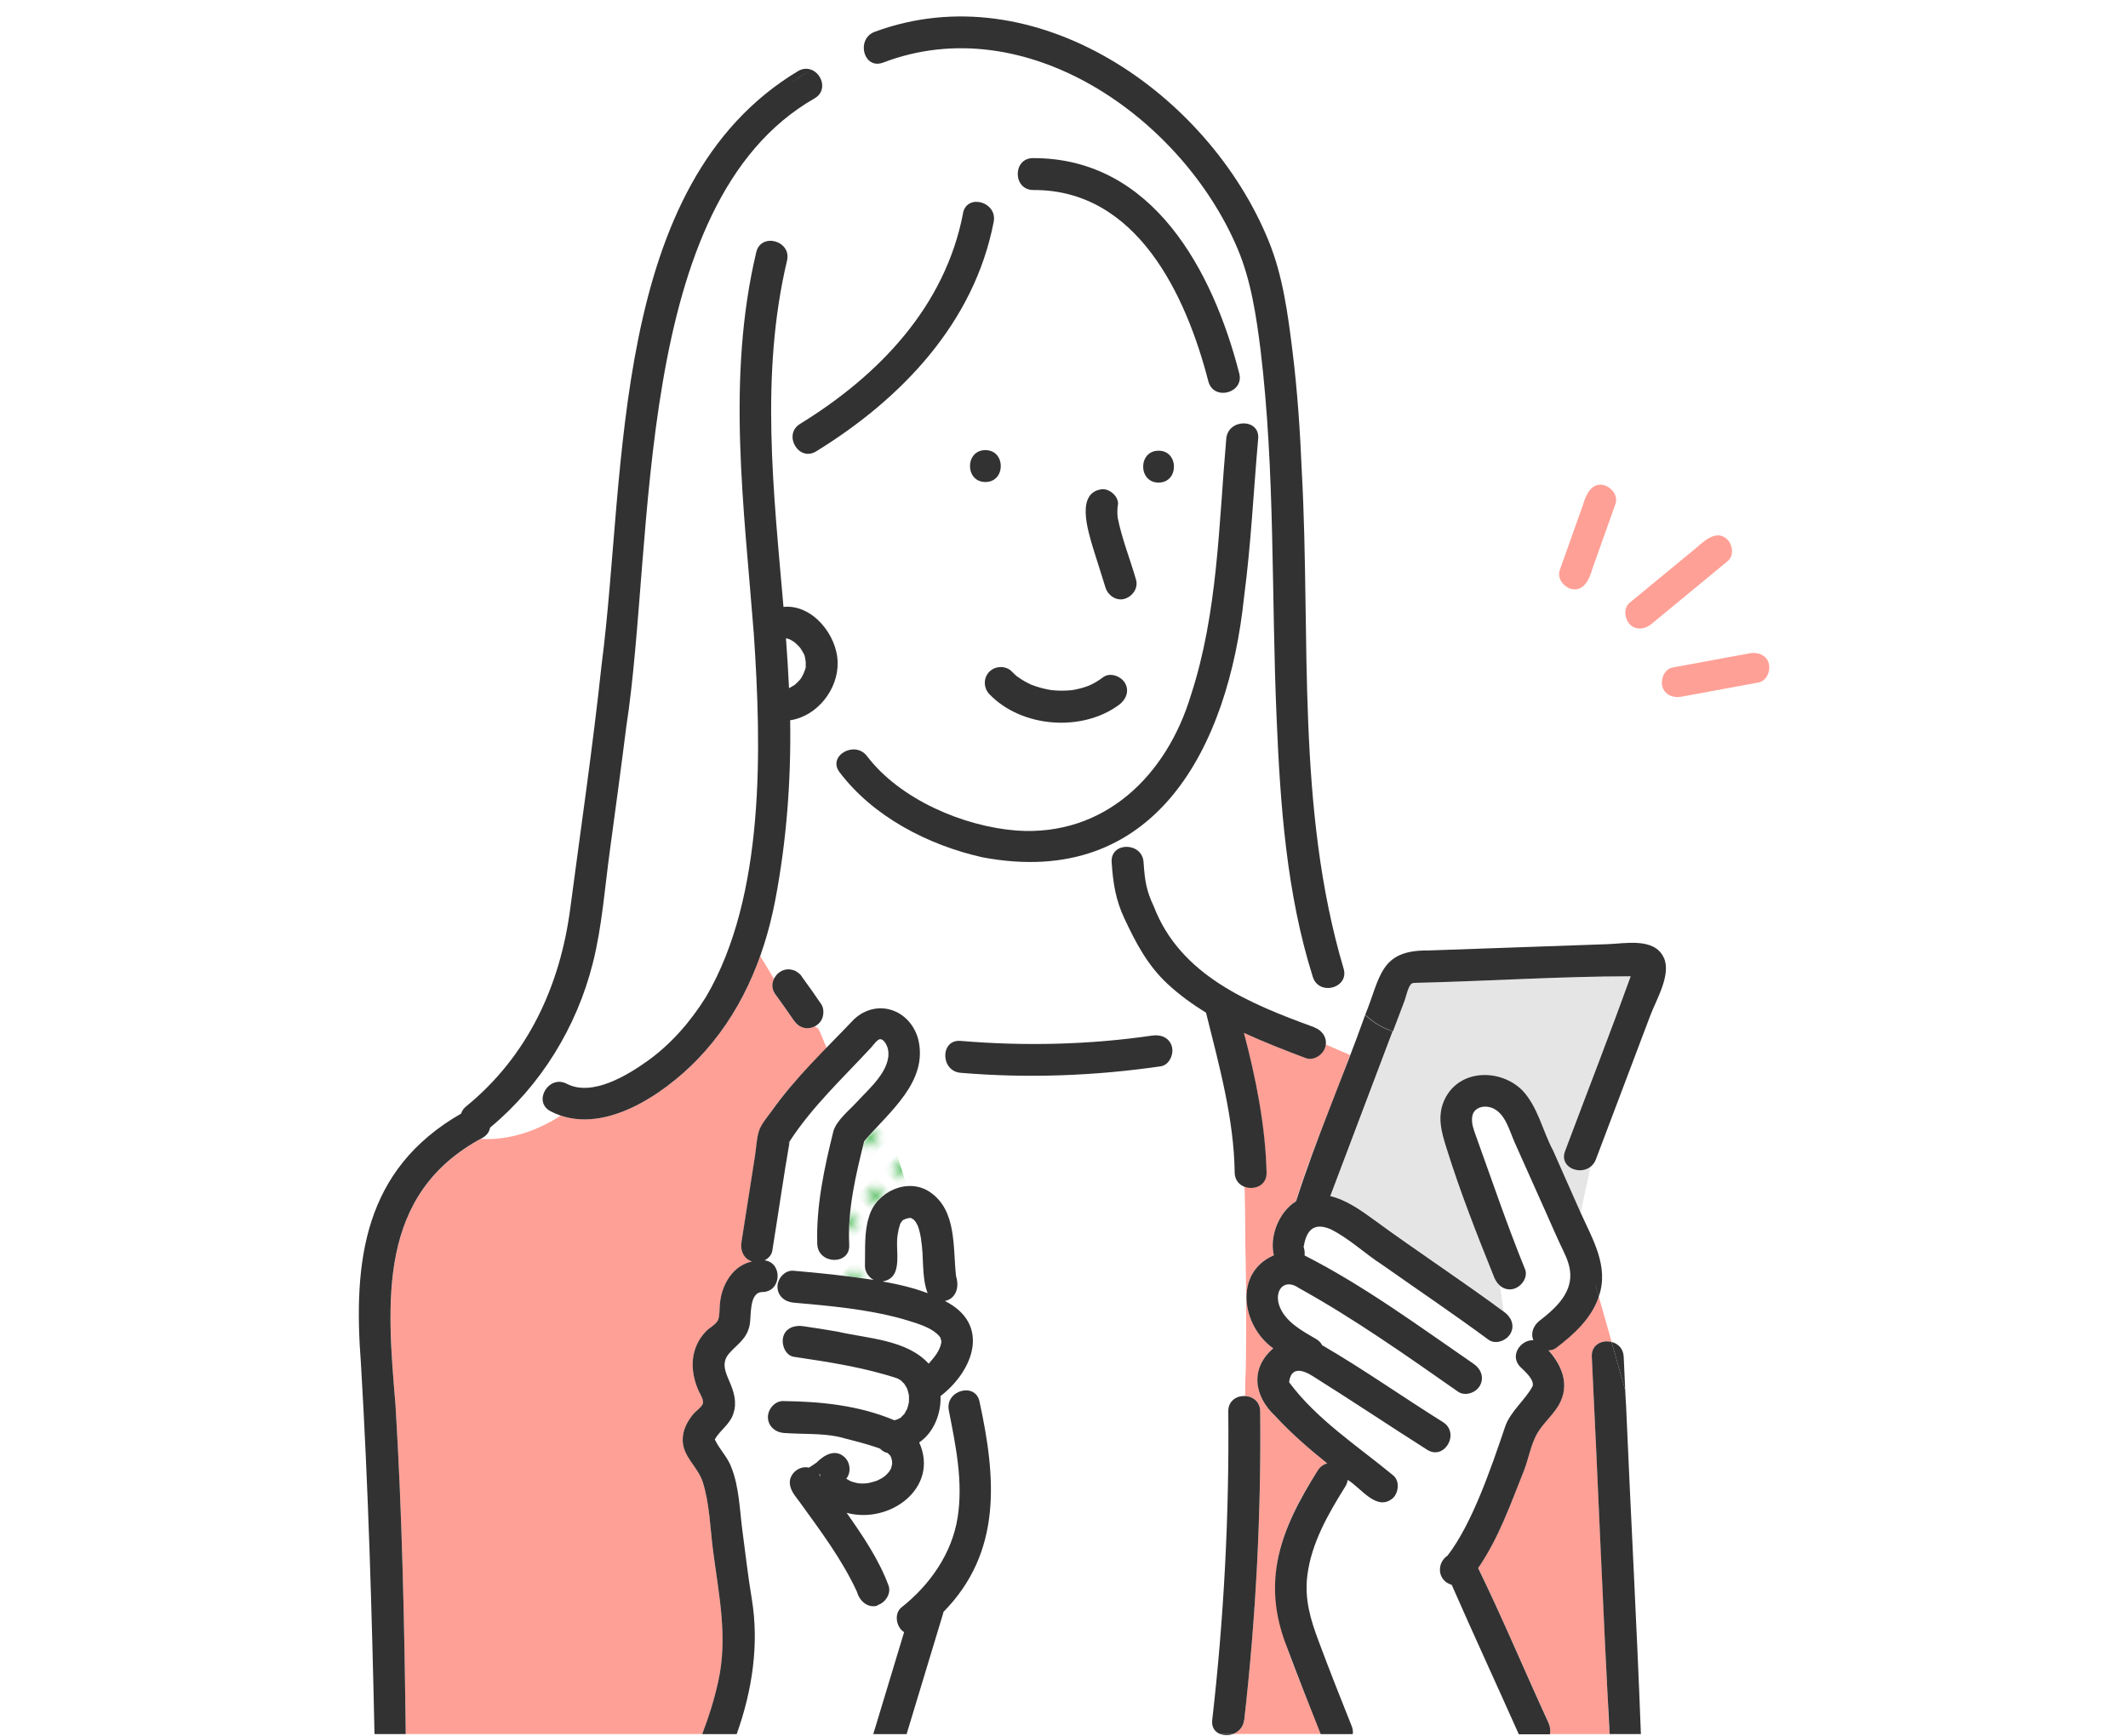 <?xml version="1.0" encoding="UTF-8"?><svg id="_レイヤー_2" xmlns="http://www.w3.org/2000/svg" xmlns:xlink="http://www.w3.org/1999/xlink" viewBox="0 0 222.8 181.79"><defs><style>.cls-1{clip-path:url(#clippath);}.cls-2{fill:none;}.cls-2,.cls-3,.cls-4,.cls-5,.cls-6,.cls-7,.cls-8{stroke-width:0px;}.cls-3{fill:url(#Unnamed_Pattern_3);}.cls-4{fill:#6ec878;}.cls-5{fill:#323232;}.cls-6{fill:#fff;}.cls-7{fill:#ffa096;}.cls-8{fill:#e5e5e5;}</style><clipPath id="clippath"><rect class="cls-2" width="222.8" height="181.79"/></clipPath><pattern id="Unnamed_Pattern_3" x="0" y="0" width="4.98" height="5.18" patternTransform="translate(-344.53 -11984.38) rotate(-45) scale(.78 -.78)" patternUnits="userSpaceOnUse" viewBox="0 0 4.98 5.18"><rect class="cls-2" width="4.98" height="5.18"/><rect class="cls-6" width="4.98" height="5.18"/><path class="cls-4" d="M3.55,2.59c0-.58-.47-1.06-1.06-1.06s-1.06.47-1.06,1.06.47,1.06,1.06,1.06,1.06-.47,1.06-1.06"/></pattern></defs><g id="_レイヤー_1-2"><g class="cls-1"><path class="cls-6" d="M93.88,148.64s0,0,.01,0c-.04.01-.07.02-.11.04-.06.03.04,0,.1-.03"/><path class="cls-6" d="M94.64,127.7s0,0,0,0c-.01.01-.09.07-.11.1.02-.01.05-.03.09-.05.02-.02.03-.04.02-.05"/><path class="cls-6" d="M94,129.21s0-.02,0-.04c0-.02,0-.03,0-.05,0,.03,0,.06-.01.09"/><path class="cls-6" d="M94.02,129.06s0,.04,0,.06c0-.05.02-.1.03-.15,0,.02-.02.05-.02.09"/><path class="cls-6" d="M95.29,127.52s-.03.01-.08.01c.05,0,.09,0,.12,0-.01,0-.02,0-.03-.01"/><polyline class="cls-6" points="94.64 127.7 94.64 127.7 94.64 127.7 94.64 127.7"/><path class="cls-6" d="M83.2,67.26s.02.01.02.02c-.08-.07-.07-.06-.02-.02"/><path class="cls-6" d="M114.96,61.19s.01,0,0,0c.04-.04.04-.04,0,0"/><path class="cls-6" d="M93.98,148.6s-.05.02-.08.03c0,0,0,0,0,0,.03-.01.06-.02.09-.03"/><path class="cls-6" d="M114.87,61.26s0,0,0,0c-.04.03,0,0,0,.01,0,0,0,0,0-.02"/><path class="cls-6" d="M94.52,127.8c-.07.04-.1.06-.03.03,0,0,.02-.02.02-.02,0,0,0,0,.01,0"/><path class="cls-6" d="M82.68,119.54s0,0,0,0c-.23.28-.04.18,0,0"/><path class="cls-6" d="M84.33,69.01s0,.04,0,.06c0,.02,0,.04,0,.05,0-.04,0-.08,0-.11"/><path class="cls-6" d="M82.62,72.05c.2-.11.4-.23.59-.35h0c.19-.16.36-.34.53-.52.17-.19.27-.43.38-.65.09-.24.18-.43.24-.71-.04-.14.02-.45-.03-.64,0,0-.01-.05,0-.11-.04-.17-.08-.53-.2-.67.08.19.1.23.05.12-.11-.25-.26-.48-.41-.7-.17-.18-.33-.36-.52-.52-.02-.01-.03-.02-.05-.04-.24-.16-.34-.23-.57-.34-.11-.04-.23-.07-.34-.1.13,1.74.23,3.49.32,5.23,0,0,0,0,.02,0"/><path class="cls-6" d="M83.28,67.32s-.03-.02-.06-.04c0,0,.01.01.02.02.02.01.03.02.03.02"/><path class="cls-6" d="M96.57,131c-.02-.3-.05-.6-.08-.9-.02-.15-.13-.61,0-.1-.09-.56-.19-1.12-.39-1.65-.08-.14-.14-.29-.24-.42-.08-.08-.14-.17-.22-.24-.07-.04-.22-.1-.29-.16-.21.01-.39.05-.57.12.05,0-.05.04-.16.09-.03.03-.08.06-.12.08-.02.02-.05.05-.08.09-.04.06-.14.2-.16.25,0,0,0,.02-.01.03-.06.26-.16.51-.21.77.02-.05.04-.01-.03.2-.37,1.64.73,4.6-1.58,5.03,1.6.28,3.2.66,4.7,1.22-.54-1.39-.42-2.96-.56-4.42"/><path class="cls-6" d="M89.87,155.3c.13.03.11.01,0,0"/><path class="cls-6" d="M85.88,154.59s.03.04.04.06c-.11-.44-.23-.3-.04-.06"/><path class="cls-6" d="M85.31,107.49c.12.08.25.14.37.21-.06-.11-.12-.23-.18-.33-.06.05-.12.09-.19.12"/><path class="cls-6" d="M142.12,108.46c.28-.73.55-1.46.82-2.19-1.05-.99-1.8-2.22-2.48-3.47-.71.94-2.54,1-3.01-.49-2.75-8.72-3.41-18.02-3.79-27.1-.56-12.84-.14-25.75-1.68-38.54-.45-3.59-1-7.31-2.42-10.66-5.79-13.64-22.12-25.19-37.11-19.45-1.42.54-2.26-.91-1.94-2.08-1.93.62-3.76,1.71-5.55,2.83,1.13.45,1.69,2.22.31,3-19.06,10.89-16.7,46.39-19.7,65.81-.53,4.31-1.12,8.61-1.71,12.92-.54,3.93-.82,7.98-1.79,11.83-1.68,6.68-5.45,12.83-10.76,17.23-.06.48-.46.93-.98,1.18,3.04.19,6-.91,8.38-2.44-.36-.12-.72-.27-1.07-.45-1.91-.99-.22-3.87,1.68-2.88,2.65,1.38,6.34-.89,8.48-2.41,7.67-5.47,10.21-15.08,11.05-24,2.4-20.23-4.47-40.61.32-60.67.5-2.09,3.71-1.2,3.22.89-2.84,11.92-1.41,24.21-.37,36.26,3.02-.31,5.63,2.96,5.67,5.81.07,2.83-2.15,5.64-4.97,6.06.04,8.28-.5,16.79-3.14,24.69.48.77.95,1.58,1.44,2.39.32-.73,1.2-1.15,1.96-.93.22.05.41.15.57.3.18.12.32.27.43.47.82,1.43,3.46,3.53,1.5,5.02.06.11.12.22.18.33.23.13.47.25.72.35-.25-.1-.49-.22-.72-.35.32.63.58,1.35.89,2.06.94-1.02,1.87-2.09,2.89-3.02,2.84-2.65,6.9-.29,6.89,3.38l2.66.08c.12-.7.65-1.27,1.57-1.2,6.68.56,13.43.41,20.08-.56.78-.11,1.56.13,1.92.82l4.34-.66c-.19-.86-.57-1.7-.64-2.57-1.43-.88-2.8-1.86-4.04-3.02-2.1-1.95-3.31-4.29-4.51-6.85-.92-1.96-1.18-3.74-1.33-5.89-.14-2.15,3.2-2.13,3.34,0,.13,1.94.29,2.98,1.07,4.63,2.77,7.24,10.02,10.2,16.8,12.66.77.29,1.31.98,1.21,1.8l2.55,1.1c.26-.68.51-1.35.77-2.03M108.17,16.56c12.54-.03,18.82,11.82,21.57,22.51.58,2.08-2.65,2.96-3.22.89-2.34-9.08-7.5-20.12-18.35-20.05-2.15-.02-2.15-3.36,0-3.34M121.3,50.54c-2.15,0-2.15-3.34,0-3.34s2.15,3.34,0,3.34M106.45,70.81s.03.03.04.04c.45.34.95.61,1.45.84.68.28,1.37.46,2.1.57.72.09,1.43.08,2.15.01.59-.09,1.17-.24,1.73-.45.55-.23,1.08-.56,1.56-.91.73-.54,1.87-.11,2.28.6.49.84.12,1.75-.6,2.28-3.89,2.9-10.22,2.41-13.59-1.1-.63-.65-.65-1.71,0-2.36.97-.9,2.1-.42,2.86.47M103.17,50.48c-2.15,0-2.15-3.34,0-3.34s2.15,3.34,0,3.34M85.46,47.27c-1.84,1.13-3.51-1.76-1.68-2.88,8.24-5.07,15.18-12.27,17.06-22.04.41-2.11,3.62-1.21,3.22.89-2.04,10.59-9.67,18.55-18.59,24.04M130.25,62.54c-1.64,15.61-9.2,30.67-27.41,27.24-5.65-1.26-11.41-4.23-14.95-8.91-1.3-1.71,1.6-3.38,2.88-1.69,3.43,4.53,10.09,7.36,15.64,7.79,9.21.65,15.72-5.75,18.26-14.15,2.84-8.65,2.92-17.91,3.71-26.89.19-2.13,3.53-2.14,3.34,0-.49,5.53-.75,11.09-1.48,16.6"/><path class="cls-7" d="M137.98,153.99c.26-.41.61-.64.98-.73-1.92-1.55-3.79-3.16-5.46-4.98-2.24-2.08-2.62-4.99-.19-7.07-3.3-2.33-4.17-7.92.06-9.76-.49-2.02.56-4.58,2.32-5.66,1.4-4.74,3.94-10.47,5.65-15.31l-2.55-1.1c-.08.94-1.17,1.75-2.09,1.41-2.16-.8-4.35-1.65-6.48-2.64,1.26,4.77,2.24,9.74,2.37,14.63.03,1.37-1.3,1.86-2.29,1.49.09,7.3.28,14.61.04,21.92.8.04,1.59.57,1.6,1.61.11,10.8-.45,21.59-1.67,32.32-.09.77-.59,1.26-1.19,1.47h9.22c-4.53-11.56-7.81-16.06-.32-27.61"/><path class="cls-6" d="M130.31,124.28c-.57-.21-1.03-.71-1.05-1.49-.12-4.75-1.12-9.56-2.36-14.18l-4.34.66c.48.84,0,2.23-1.03,2.4-6.95,1.01-13.96,1.26-20.96.68-1.21-.1-1.73-1.23-1.57-2.14l-2.66-.08c.06,2.7-1.83,5.05-3.61,6.94l2.21,7.17c1.63-.22,3.22.9,3.96,2.3,1.14,2.2.92,4.75,1.2,7.13.35,1.06.04,2.31-1.17,2.58,3.39,1.56,3.78,5.31,1.45,8.02l.31,1.4c.79-.19,1.66.12,1.86,1.15,1.72,7.93,2.39,15.72-3.78,22-1.27,4.27-2.58,8.53-3.86,12.8h32.86c-.54-.21-.93-.7-.84-1.47,1.22-10.73,1.78-21.52,1.67-32.32-.01-1.11.88-1.65,1.74-1.6.24-7.31.05-14.61-.04-21.92"/><path class="cls-3" d="M88.71,133.65c.9.12,1.83.24,2.76.38-.54-.29-.93-.87-.91-1.48-.11-3.44.03-7.89,4.38-8.33l-2.21-7.17c-.74.82-1.49,1.64-2.23,2.46-.88,3.54-1.75,7.16-1.57,10.83.06.83-.4,1.33-1,1.52l-.04,1.7c.27.03.54.06.81.09"/><path class="cls-6" d="M93.36,140.64c1.49.41,2.91.98,3.88,2.15.59-.66,1.17-1.33,1.33-2.23-.01.02-.01-.12-.01-.22-.02.04-.1-.25-.08-.27-.53-.8-1.65-1.18-2.67-1.56-2.58-.87-5.29-1.31-7.98-1.63l-.06,2.57c1.87.33,3.75.69,5.59,1.19"/><path class="cls-6" d="M100.69,145.66l-.31-1.4c-.57.72-1.23,1.37-1.91,1.94.09,1.81-.71,3.84-2.23,4.86,2.14,4.77-3.12,8.6-7.6,7.37,1.68,2.39,3.36,4.87,4.39,7.62.31.85-.35,1.83-1.17,2.05-1.06.3-1.89-.5-2.17-1.45-1.56-3.4-3.83-6.41-6.02-9.43-.45-.61-.96-1.15-1.01-1.95-.06-1.02,1.02-1.86,2-1.62.28-.15.54-.35.8-.53t0,0c.81-.81,1.99-1.5,2.98-.52.57.57.65,1.59.13,2.21.16.1.32.19.48.27.26.09.52.16.79.21,0,0,0,0,0,0,.35.03.7.04,1.04-.02.32-.07.63-.15.93-.26.29-.12.58-.28.82-.48.14-.11.36-.34.44-.45.07-.11.15-.23.21-.35.03-.14.07-.28.11-.42-.1.3,0,.06,0-.14,0-.11-.04-.32-.03-.29-.03-.1-.05-.19-.08-.29,0,0-.02-.04-.03-.07-.03-.05-.07-.13-.09-.15-.09-.07-.17-.17-.26-.25-.3-.06-.56-.22-.77-.44-.05-.02-.1-.04-.11-.05-1.4-.49-2.85-.84-4.28-1.21-1.79-.37-3.81-.24-5.69-.39-.9-.07-1.67-.71-1.67-1.67,0-.85.77-1.74,1.67-1.67,3.95.06,7.89.46,11.57,2.01.05-.01.1-.03.16-.05.02,0,.06-.02.11-.04.09-.05.28-.12.41-.21.09-.12.25-.26.37-.38.09-.17.19-.34.28-.51.08-.23.14-.47.19-.71.02-.25.01-.5,0-.75-.06-.24-.1-.45-.19-.69-.1-.17-.18-.35-.3-.51h0c-.11-.1-.22-.22-.33-.33-.12-.07-.25-.15-.38-.22-3.49-1.15-7.16-1.71-10.79-2.25-.93-.13-1.35-1.27-1.17-2.05.22-.96,1.19-1.29,2.05-1.17,1.24.17,2.49.38,3.72.59l.06-2.57c-1.58-.19-3.17-.33-4.75-.47-.9-.08-1.67-.7-1.67-1.67,0-.84.77-1.75,1.67-1.67,1.61.14,3.22.3,4.83.49l.04-1.7c-.95.3-2.25-.21-2.34-1.52-.16-2.33.23-4.71.64-7.01.29-1.62.56-3.31,1.05-4.89.36-1.16,1.64-2.16,2.44-3.03,1.26-1.38,3.61-3.34,3.29-5.44-.06-.37-.36-1.14-.84-1.15-.29,0-.79.7-.96.89-.89.94-1.78,1.88-2.67,2.82.06.04.11.09.17.13-.06-.04-.11-.08-.17-.13-2.12,2.21-4.18,4.41-5.84,6.98-.66,3.81-1.21,7.64-1.82,11.46-.07.46-.4.81-.81,1.01,1.9.23,1.82,3.3-.24,3.32-1.4.01-1.14,2.46-1.31,3.4-.27,1.47-1.18,1.96-2.1,2.97-.9.99-.48,1.95,0,3.04.45,1.03.77,2.11.42,3.23-.32,1.19-1.45,1.83-1.97,2.8.49,1.05,1.39,1.88,1.77,3.02.77,1.98.84,4.37,1.11,6.46.31,2.4.59,4.81.99,7.2.79,4.74.06,9.63-1.58,14.17h14.29c1.08-3.56,2.15-7.12,3.23-10.68-.82-.5-1.09-1.94-.28-2.59,2.96-2.34,5.27-5.62,5.88-9.4.6-3.76-.2-7.56-.92-11.24-.21-1.08.53-1.83,1.36-2.03"/><path class="cls-7" d="M85.31,107.49c-.78.42-1.76.11-2.21-.63-.65-.95-1.31-1.89-1.99-2.82-.3-.43-.28-1.06-.08-1.53-.49-.81-.95-1.62-1.44-2.39-1.42,4-3.55,7.69-6.55,10.81-3.35,3.48-9.26,7.6-14.32,5.9-2.39,1.54-5.35,2.63-8.38,2.44-10.91,5.94-9.8,17.21-8.93,27.89.7,11.46.93,22.96,1.07,34.44h31.05c.7-1.78,1.26-3.63,1.67-5.47,1.04-4.7.05-9.12-.55-13.81-.3-2.32-.35-4.94-1.08-7.17-.51-1.54-2.04-2.57-2.08-4.3-.02-1.05.47-1.97,1.12-2.77.24-.29.89-.73.99-1.09.11-.41-.3-1.01-.46-1.37-.93-2.1-.89-4.41.76-6.17.36-.38,1.07-.72,1.29-1.21.21-.46.13-1.24.2-1.74.18-1.98,1.38-3.98,3.35-4.39-.88-.29-1.24-1.15-1.1-2.02.47-3.02.95-6.04,1.42-9.06.13-.82.16-1.75.4-2.54.23-.76.88-1.46,1.32-2.09,1.63-2.46,3.76-4.51,5.77-6.64-.3-.71-.56-1.42-.89-2.06-.12-.07-.25-.14-.37-.21"/><path class="cls-7" d="M168.25,176.31l-1.58-34.23c-.06-1.28,1.1-1.79,2.07-1.54l-1.35-4.76c-.78,2.3-2.6,3.93-4.47,5.36-.23.18-.51.24-.8.24,1.6,1.8,2.36,4.01.78,6.2-.6.83-1.36,1.53-1.89,2.41-.72,1.18-.96,2.74-1.46,4.02-1.4,3.49-2.62,7.06-4.78,10.19,2.58,5.32,4.87,10.81,7.36,16.18.18.4.24.82.16,1.22h6.25c-.18-1.75-.17-3.53-.28-5.29"/><path class="cls-8" d="M169.93,104.47c.26-.7.47-1.53.79-2.24-7.42.01-14.77.5-22.18.68-.42.02-.68-.02-.84.17-.33.41-.47,1.24-.66,1.73-.4,1.06-.8,2.13-1.21,3.19,0,0,0,0,0,0,0,0,0,0,0,0-2.17,5.75-4.35,11.5-6.52,17.25,1.67.4,3.24,1.51,4.61,2.52,4.46,3.26,9.09,6.29,13.53,9.58l-.4-2.71c-.26-.22-.48-.51-.61-.85-1.15-2.83-2.26-5.68-3.31-8.55-.6-1.63-1.14-3.28-1.67-4.94-.56-1.76-1.06-3.46-.19-5.22,1.55-3.15,5.81-3.17,8.11-.89,1.65,1.76,2.12,4.26,3.24,6.35.96,2.15,1.89,4.33,2.87,6.48l1.05-4.86c-1.16.95-3.33.07-2.69-1.62,2.03-5.36,4.05-10.71,6.07-16.07"/><path class="cls-6" d="M157.56,137.43c.72.53,1.1,1.44.6,2.28-.43.71-1.55,1.14-2.28.6-3.64-2.69-7.4-5.22-11.1-7.83-1.86-1.19-3.49-2.79-5.47-3.76-1.82-.75-2.51.26-2.78,1.87.08.2.02.12,0,0-.02-.05-.04-.11-.08-.2.15.36.22.74.18,1.1,6.26,3.19,11.96,7.4,17.74,11.38.74.53,1.09,1.45.6,2.28-.43.73-1.55,1.12-2.28.6-5.42-3.79-10.85-7.63-16.64-10.84-1.51-1.07-2.58.18-2.1,1.74.55,1.75,2.41,2.72,3.88,3.59.3.18.5.4.63.65,4.32,2.51,8.42,5.4,12.66,8.06,1.8,1.16.13,4.05-1.68,2.88-4-2.55-7.95-5.18-11.96-7.7-1.08-.7-2.3-1-2.48.64,2.91,3.91,7.16,6.66,10.89,9.75.71.56.58,1.78,0,2.36-1.7,1.5-3.37-1.06-4.76-1.89-.02.23-.1.46-.25.7-1.78,2.85-3.54,5.9-3.97,9.29-.31,2.49.34,4.65,1.19,6.94,1.12,2.98,2.29,5.93,3.46,8.89.12.3.14.57.1.82h17.37c-2.33-5.22-4.73-10.42-7.03-15.65-1.48-.4-1.64-2.25-.43-3.06,2.56-3.31,4.51-9.01,6.02-13.48.52-1.59,2.2-2.91,2.89-4.28.16-.68-.8-1.51-1.26-1.96-1.23-1.19,0-2.9,1.33-2.83-.32-.79.03-1.57.69-2.08,1.41-1.08,3.04-2.54,3.17-4.43.07-1.02-.31-1.98-.74-2.89-1.73-3.75-3.36-7.54-5.07-11.3-.57-1.28-.96-2.98-2.27-3.59-.98-.43-2.12-.05-2.19.96-.07.62.14,1.21.35,1.79,1.7,4.72,3.3,9.45,5.18,14.1.53,1.46-1.5,2.79-2.6,1.74l.4,2.71s.07.05.1.07"/><path class="cls-5" d="M81.16,94.31c1.19-6.21,1.67-12.55,1.57-18.88,2.82-.42,5.04-3.23,4.97-6.06-.04-2.85-2.65-6.12-5.67-5.81-1.04-12.05-2.46-24.35.37-36.26.5-2.09-2.72-2.98-3.22-.89-3.13,13.19-1.29,26.61-.26,39.92.81,11.93,1.21,27.48-4.99,38.05-1.6,2.57-3.64,4.94-6.11,6.71-2.14,1.53-5.83,3.79-8.48,2.41-1.9-.99-3.6,1.89-1.69,2.88,5.28,2.75,11.8-1.73,15.39-5.45,4.42-4.58,6.93-10.42,8.12-16.62M82.63,66.93c.23.11.33.18.57.34-.05-.04-.06-.06.02.02.03.02.06.04.06.04,0,0-.02,0-.03-.02.18.16.35.34.52.52.15.23.3.46.41.71.05.11.04.07-.05-.12.12.14.16.5.2.67,0-.02,0-.04,0-.06,0,.02,0,.07,0,.11,0-.01,0-.03,0-.05,0,.06,0,.1.01.11.05.19-.01.51.03.64-.06.28-.15.47-.24.71-.11.22-.22.46-.39.65-.17.18-.34.36-.53.52,0,0,0,0,0,0-.2.12-.39.24-.59.35,0,0,0,0-.01,0-.08-1.75-.19-3.49-.32-5.23.11.03.23.06.34.1"/><path class="cls-5" d="M83.58,7.43c-19.81,11.87-17.95,41.94-20.59,62.16-.91,8.53-2.16,17.02-3.28,25.52-1.07,8.16-4.45,15.49-10.92,20.77-.28.23-.43.48-.51.74-10.21,5.87-11.32,15.43-10.49,26.19.77,12.92,1.14,25.85,1.42,38.79h3.27c-.14-11.48-.37-22.98-1.07-34.44-.9-10.78-1.97-22.1,9.11-28,.48-.27.72-.66.79-1.07,5.31-4.4,9.08-10.54,10.76-17.23.97-3.85,1.25-7.9,1.79-11.83.58-4.3,1.17-8.6,1.71-12.91,3.01-19.45.61-54.87,19.7-65.81,1.38-.78.83-2.55-.31-3-.75.47-1.49.95-2.24,1.39.74-.45,1.49-.92,2.24-1.39-.41-.16-.88-.16-1.38.12"/><path class="cls-5" d="M129.74,39.07c-2.75-10.69-9.03-22.54-21.57-22.51-2.15-.02-2.15,3.32,0,3.34,10.85-.07,16.01,10.98,18.35,20.06.57,2.07,3.8,1.19,3.22-.89"/><path class="cls-5" d="M100.83,22.34c-1.88,9.77-8.82,16.98-17.06,22.05-1.83,1.12-.15,4.01,1.68,2.88,8.92-5.49,16.55-13.45,18.59-24.04.4-2.1-2.81-3-3.22-.89"/><path class="cls-5" d="M87.9,80.87c3.54,4.68,9.3,7.64,14.95,8.91,18.2,3.44,25.77-11.65,27.4-27.24.73-5.51.99-11.06,1.48-16.6.19-2.14-3.15-2.13-3.34,0-.79,8.98-.88,18.24-3.71,26.89-2.54,8.4-9.05,14.8-18.26,14.15-5.55-.43-12.2-3.26-15.64-7.79-1.28-1.69-4.18-.03-2.88,1.68"/><path class="cls-5" d="M103.17,47.14c-2.15,0-2.15,3.34,0,3.34s2.15-3.34,0-3.34"/><path class="cls-5" d="M121.3,50.54c2.15,0,2.15-3.34,0-3.34s-2.15,3.34,0,3.34"/><path class="cls-5" d="M106.49,70.85c-.18-.17-.37-.33-.54-.51-.62-.65-1.73-.63-2.36,0-.65.65-.63,1.71,0,2.36,3.37,3.51,9.7,3.99,13.59,1.1.72-.54,1.09-1.44.6-2.28-.42-.71-1.56-1.14-2.28-.6-.48.36-1.01.69-1.56.91-.56.21-1.14.36-1.73.45-.72.07-1.43.07-2.15-.01-.73-.12-1.42-.3-2.1-.57-.51-.24-1-.51-1.45-.85"/><path class="cls-5" d="M170,142.08c-.04-.86-.61-1.38-1.27-1.54l1.43,5.05c-.05-1.17-.11-2.34-.16-3.51"/><path class="cls-5" d="M170.23,147c-.02-.47-.04-.94-.07-1.41l-1.43-5.05c-.97-.25-2.13.26-2.07,1.54.65,13.17,1.15,26.36,1.87,39.52h3.27c-.43-11.53-1.07-23.07-1.56-34.6"/><path class="cls-5" d="M167.04,134.56l.35,1.22c1.1-3.12-.64-5.99-1.89-8.76l-1.19,5.49,1.19-5.49c-.97-2.15-1.9-4.32-2.87-6.48-1.12-2.09-1.59-4.59-3.24-6.35-2.3-2.29-6.56-2.26-8.11.89-.87,1.76-.37,3.47.19,5.23,1.43,4.58,3.19,9.04,4.98,13.49.34.83,1.11,1.43,2.05,1.17.79-.22,1.51-1.21,1.17-2.05-1.89-4.65-3.49-9.38-5.19-14.1-.21-.58-.42-1.16-.35-1.79.07-1.01,1.2-1.39,2.19-.96,1.31.61,1.7,2.31,2.27,3.59,1.07,2.39,2.14,4.77,3.2,7.16.62,1.38,1.21,2.78,1.87,4.14.44.9.82,1.86.74,2.89-.13,1.9-1.76,3.35-3.17,4.43-.66.51-1.01,1.29-.69,2.08-1.33-.07-2.56,1.64-1.33,2.83.47.45,1.42,1.28,1.26,1.96-.69,1.37-2.37,2.69-2.89,4.28-1.51,4.46-3.47,10.17-6.02,13.48-1.2.81-1.05,2.65.43,3.06,2.3,5.24,4.7,10.43,7.03,15.66h3.26c.08-.39.02-.82-.16-1.22-2.48-5.38-4.77-10.87-7.36-16.19,2.16-3.13,3.39-6.7,4.79-10.19.51-1.29.74-2.85,1.46-4.02.53-.87,1.3-1.58,1.89-2.4,1.58-2.19.82-4.4-.78-6.2.29,0,.57-.06.8-.24,1.87-1.43,3.69-3.07,4.47-5.36l-.35-1.22Z"/><path class="cls-5" d="M136.53,130.58c.02.12.07.2,0,0"/><path class="cls-5" d="M142.94,106.27c-2.32,6.53-5.15,12.95-7.24,19.53-1.77,1.08-2.81,3.64-2.33,5.66-4.23,1.83-3.36,7.42-.06,9.75-2.43,2.08-2.05,4.98.19,7.07,1.67,1.82,3.54,3.43,5.46,4.98-.37.09-.73.32-.99.73-1.85,2.95-3.6,6.11-4.23,9.58-.53,2.96-.19,5.7.84,8.5,1.18,3.2,2.44,6.37,3.7,9.54h3.35c.04-.24.02-.52-.1-.82-1.18-2.95-2.35-5.91-3.46-8.89-.86-2.28-1.51-4.45-1.19-6.93.43-3.39,2.19-6.44,3.97-9.29.15-.24.23-.48.25-.7,1.39.83,3.06,3.39,4.76,1.89.58-.58.71-1.8,0-2.36-3.73-3.09-7.98-5.83-10.89-9.75.18-1.64,1.39-1.34,2.48-.64,4.02,2.52,7.96,5.16,11.96,7.7,1.81,1.17,3.49-1.72,1.68-2.88-4.24-2.65-8.34-5.55-12.66-8.06-.13-.25-.33-.47-.63-.65-1.48-.86-3.33-1.84-3.89-3.59-.48-1.55.58-2.81,2.1-1.74,5.79,3.21,11.22,7.05,16.64,10.84.73.52,1.86.13,2.28-.6.49-.84.14-1.76-.6-2.28-5.78-3.98-11.48-8.19-17.74-11.38.04-.36-.02-.75-.18-1.1.04.09.06.15.08.2.27-1.61.95-2.62,2.78-1.87,1.98.97,3.61,2.57,5.47,3.76,3.7,2.61,7.46,5.14,11.1,7.83.73.54,1.86.11,2.28-.6.51-.84.12-1.75-.6-2.28-4.47-3.31-9.14-6.36-13.63-9.65-1.37-1-2.94-2.12-4.61-2.51,2.17-5.75,4.35-11.5,6.52-17.25-1.2-.4-2.13-1.01-2.9-1.74"/><path class="cls-5" d="M174.19,100.28c-.99-2.12-4.02-1.46-5.89-1.4-6.26.22-12.51.44-18.77.66-5.08-.06-4.98,2.79-6.59,6.73.77.73,1.71,1.34,2.9,1.74.4-1.06.8-2.13,1.21-3.19.18-.49.33-1.32.66-1.73.15-.19.41-.15.84-.17,7.41-.18,14.76-.67,22.18-.68-2.21,6.14-4.58,12.2-6.87,18.31-.64,1.69,1.53,2.57,2.69,1.62l.72-3.31-.72,3.31c.22-.18.41-.42.53-.73,1.91-5.04,3.81-10.09,5.72-15.13.61-1.62,2.21-4.26,1.4-6.02"/><path class="cls-5" d="M120.65,108.45c-6.64.97-13.39,1.12-20.08.56-2.14-.18-2.13,3.16,0,3.34,7,.59,14.01.33,20.96-.68.89-.13,1.38-1.26,1.17-2.05-.26-.96-1.16-1.3-2.05-1.17"/><path class="cls-5" d="M140.67,101.42c-4.99-16.83-3.43-34.67-4.37-51.99-.18-4.26-.46-8.53-.99-12.76-.48-3.84-1-7.79-2.47-11.4-6.28-15.48-24.49-28.15-41.28-21.93-.58.22-.91.66-1.05,1.14,1.44-.46,2.94-.66,4.53-.39-1.59-.27-3.09-.07-4.53.39-.33,1.17.51,2.62,1.94,2.08,14.99-5.74,31.32,5.81,37.11,19.45,1.42,3.35,1.97,7.06,2.42,10.66,1.54,12.79,1.12,25.7,1.68,38.54.38,9.08,1.04,18.39,3.79,27.1.47,1.49,2.3,1.42,3.01.49-.75-1.39-1.42-2.82-2.32-4.02.9,1.2,1.57,2.63,2.32,4.02.27-.35.38-.82.21-1.38"/><path class="cls-5" d="M83.56,101.88c-.16-.15-.35-.25-.57-.3-1.39-.42-2.67,1.22-1.88,2.45.68.93,1.34,1.87,1.99,2.82.25.36.57.65,1,.77.85.25,1.84-.3,2.05-1.17.1-.42.08-.92-.17-1.29-.64-.95-1.31-1.89-1.99-2.82-.11-.2-.25-.35-.43-.47"/><path class="cls-5" d="M114.85,61.28s0,0,0,0c0,0,0,0,.02-.02,0,0,0,0-.01.01"/><path class="cls-5" d="M137.6,107.58c-6.78-2.47-14.03-5.42-16.8-12.66-.78-1.64-.94-2.69-1.07-4.63-.14-2.13-3.48-2.15-3.34,0,.14,2.15.41,3.93,1.33,5.89,1.2,2.56,2.41,4.89,4.51,6.85,1.24,1.15,2.6,2.14,4.04,3.02,1.35,5.44,2.93,11.09,3,16.75.05,2.15,3.39,2.15,3.34,0-.12-4.89-1.11-9.86-2.37-14.63,2.12.98,4.32,1.83,6.47,2.64.84.31,1.83-.35,2.05-1.17.26-.93-.32-1.74-1.17-2.05"/><path class="cls-5" d="M130.27,180.13c1.22-10.73,1.78-21.52,1.67-32.32-.02-2.15-3.36-2.15-3.34,0,.11,10.8-.45,21.59-1.68,32.32-.09.78.3,1.27.84,1.47h1.31c.59-.21,1.1-.7,1.19-1.47"/><path class="cls-5" d="M129.09,181.6h-1.31c.4.15.88.15,1.31,0"/><path class="cls-7" d="M168.03,50.83c-1.39-.41-2,1.01-2.31,2.09-.8,2.26-1.61,4.51-2.41,6.77-.3.84.34,1.71,1.11,1.96,1.39.41,2-1.01,2.3-2.08.8-2.26,1.61-4.51,2.41-6.77.3-.84-.34-1.71-1.11-1.96"/><path class="cls-7" d="M180.88,56.53c-1.09-1.12-2.38.05-3.25.82-2.33,1.92-4.67,3.85-7,5.77-.68.57-.54,1.66,0,2.25.62.67,1.61.53,2.25,0,2.67-2.2,5.33-4.4,8-6.6.69-.56.54-1.66,0-2.25"/><path class="cls-7" d="M183.24,68.41c-2.7.5-5.39,1-8.09,1.49-.88.16-1.29,1.18-1.11,1.96.2.89,1.14,1.26,1.96,1.11,2.7-.5,5.39-.99,8.09-1.49.88-.16,1.29-1.18,1.11-1.96-.2-.89-1.14-1.26-1.96-1.11"/><path class="cls-5" d="M78.71,167.43c-.4-2.39-.67-4.8-.99-7.2-.27-2.09-.34-4.49-1.11-6.46-.38-1.13-1.28-1.97-1.77-3.02.52-.97,1.64-1.6,1.97-2.8.35-1.11.03-2.2-.42-3.23-.47-1.09-.9-2.05,0-3.04.92-1.01,1.83-1.5,2.11-2.97.17-.94-.09-3.38,1.31-3.4,2.06-.02,2.14-3.09.24-3.32.41-.21.74-.56.81-1.01.62-3.82,1.16-7.65,1.82-11.46,2.37-3.65,5.57-6.62,8.51-9.8.18-.19.67-.89.96-.89.47.01.78.78.84,1.15.32,2.1-2.03,4.06-3.29,5.44-.79.87-2.08,1.87-2.44,3.03-.96,3.86-1.83,7.89-1.69,11.89.15,2.13,3.49,2.15,3.34,0-.18-3.67.69-7.29,1.57-10.83,2.58-3.04,6.79-6.24,5.64-10.74-.89-3.08-4.3-4.23-6.69-2.04-2.97,3.13-6.17,6.12-8.66,9.66-.45.63-1.09,1.34-1.32,2.09-.24.79-.27,1.73-.4,2.55-.47,3.02-.95,6.04-1.42,9.06-.14.87.22,1.73,1.1,2.02-1.97.41-3.17,2.4-3.35,4.39-.07.51,0,1.28-.2,1.74-.22.48-.94.83-1.29,1.21-1.65,1.76-1.68,4.07-.76,6.17.16.36.57.96.46,1.37-.1.36-.75.8-.99,1.09-.65.79-1.14,1.71-1.12,2.77.04,1.73,1.57,2.76,2.08,4.3.73,2.23.79,4.85,1.09,7.18.6,4.68,1.59,9.11.54,13.81-.41,1.85-.98,3.69-1.67,5.47h3.61c1.63-4.55,2.37-9.44,1.58-14.17M82.67,119.55s0,0,0,0c-.04.19-.24.29,0,0"/><path class="cls-5" d="M91.86,168.1c.81-.22,1.48-1.2,1.17-2.05-1.02-2.75-2.71-5.23-4.39-7.62,4.49,1.23,9.74-2.6,7.6-7.37,1.52-1.02,2.32-3.05,2.23-4.85,3.51-2.71,5.24-7.56.46-9.96,1.21-.26,1.52-1.52,1.17-2.58-.35-3.02.11-6.91-2.75-8.84-2.33-1.56-5.63-.01-6.36,2.58-.54,1.63-.38,3.46-.43,5.15-.02.61.38,1.19.91,1.48-2.81-.43-5.58-.72-8.4-.96-.9-.08-1.67.82-1.67,1.67,0,.97.77,1.59,1.67,1.67,3.82.34,7.65.67,11.36,1.69,1.36.43,3.22.85,4.04,1.98-.02.02.06.31.08.27,0,.1,0,.24.01.22-.16.9-.74,1.57-1.33,2.23-2.31-2.52-6.36-2.62-9.53-3.35-1.22-.21-2.44-.41-3.66-.58-.86-.12-1.83.21-2.05,1.17-.18.79.24,1.93,1.17,2.05,3.63.54,7.29,1.1,10.79,2.25.12.07.25.15.38.22.11.11.21.23.33.33h0c.12.16.2.34.31.51.09.24.12.45.19.69.01.25.02.5,0,.75-.05.24-.1.48-.19.71-.09.17-.2.33-.28.51-.11.12-.28.26-.36.38-.13.08-.32.16-.41.21.03-.01.04-.01.08-.03-.03.01-.06.02-.09.03,0,0,0,0-.01,0-.06.04-.16.06-.1.03-.05.02-.1.04-.16.05-3.68-1.55-7.61-1.96-11.57-2.01-.9-.07-1.67.82-1.67,1.67,0,.96.77,1.6,1.67,1.67,1.89.14,3.91.02,5.69.39,1.43.37,2.88.72,4.28,1.21.02,0,.06.03.11.05.21.22.47.38.77.44.1.08.18.18.26.25.02.02.06.1.09.15.01.03.03.07.03.07.02.1.05.2.08.29-.01-.03.03.19.03.29,0,.19-.1.43,0,.14-.05.13-.08.28-.11.42-.06.12-.14.23-.21.35-.08.11-.3.35-.44.46-.24.19-.53.35-.82.48-.31.11-.62.19-.93.26-.35.05-.7.05-1.04.02,0,0,0,0,0,0-.27-.05-.53-.12-.78-.21-.17-.08-.32-.18-.48-.27.52-.63.44-1.64-.13-2.21-.99-.98-2.17-.29-2.98.52,0,0,0,0,0,0-.26.18-.52.37-.8.53-.97-.24-2.05.6-2,1.62.05.8.56,1.33,1.01,1.95,2.18,3.02,4.45,6.03,6.02,9.43.27.96,1.11,1.75,2.17,1.45M95.29,127.52s.02,0,.04.01c-.03,0-.07,0-.12,0,.06,0,.08,0,.08-.01M94.64,127.7s0,0,0,0c0,0,0,0,0,0h0M92.43,134.2c2.3-.43,1.2-3.38,1.58-5.03,0,.01,0,.02-.01.04,0-.03.01-.06.01-.09,0-.05.01-.11.03-.15.04-.27.14-.51.2-.77,0,0,0-.02.01-.03.02-.05.12-.19.16-.25.03-.04.06-.06.08-.09-.07.03-.04,0,.03-.03.02-.02.1-.09.11-.1,0,0,0,0,0,0,0,.02,0,.03-.02.05.11-.05.21-.1.16-.09.18-.06.37-.1.57-.12.08.05.22.12.29.16.08.06.14.15.22.24.09.14.16.28.24.43.2.53.3,1.09.39,1.65-.05-.21-.06-.26-.06-.23.35,1.82.03,3.87.7,5.64-1.5-.57-3.1-.94-4.7-1.22M89.87,155.3c.11.01.13.03,0,0M85.88,154.59c-.19-.24-.06-.38.04.06-.01-.02-.03-.04-.04-.06"/><path class="cls-5" d="M93.9,148.63c-.05.02-.1.03-.11.04.04-.01.07-.02.11-.04,0,0,0,0,0,0"/><path class="cls-5" d="M94.52,127.8s0,0-.01,0c0,0-.02.02-.02.02.04-.02.09-.04.12-.08-.04.02-.07.03-.09.04"/><path class="cls-5" d="M94.04,128.97s-.02.1-.03.15c0,.02,0,.03,0,.05.07-.21.05-.25.03-.2"/><path class="cls-5" d="M98.76,168.89s0-.05.02-.08c6.17-6.28,5.5-14.07,3.78-22-.41-2.11-3.63-1.21-3.22.89.72,3.68,1.52,7.48.92,11.24-.6,3.78-2.92,7.06-5.88,9.4-.81.65-.54,2.09.28,2.59-1.08,3.56-2.15,7.12-3.23,10.68h3.49c1.28-4.24,2.56-8.48,3.85-12.72"/><path class="cls-5" d="M83.22,67.28s-.02,0-.02-.02c.02.02.03.02.05.04-.01,0-.02-.01-.02-.02"/><path class="cls-5" d="M117.05,52.88c.11-.86-.84-1.69-1.65-1.65-2.79.33-1.49,4.34-.98,6.09.44,1.41.89,2.82,1.33,4.23.26.82,1.16,1.44,2.03,1.15.83-.27,1.43-1.15,1.15-2.03-.62-2.15-1.47-4.25-1.91-6.46-.05-.44-.04-.89.02-1.33"/></g></g></svg>